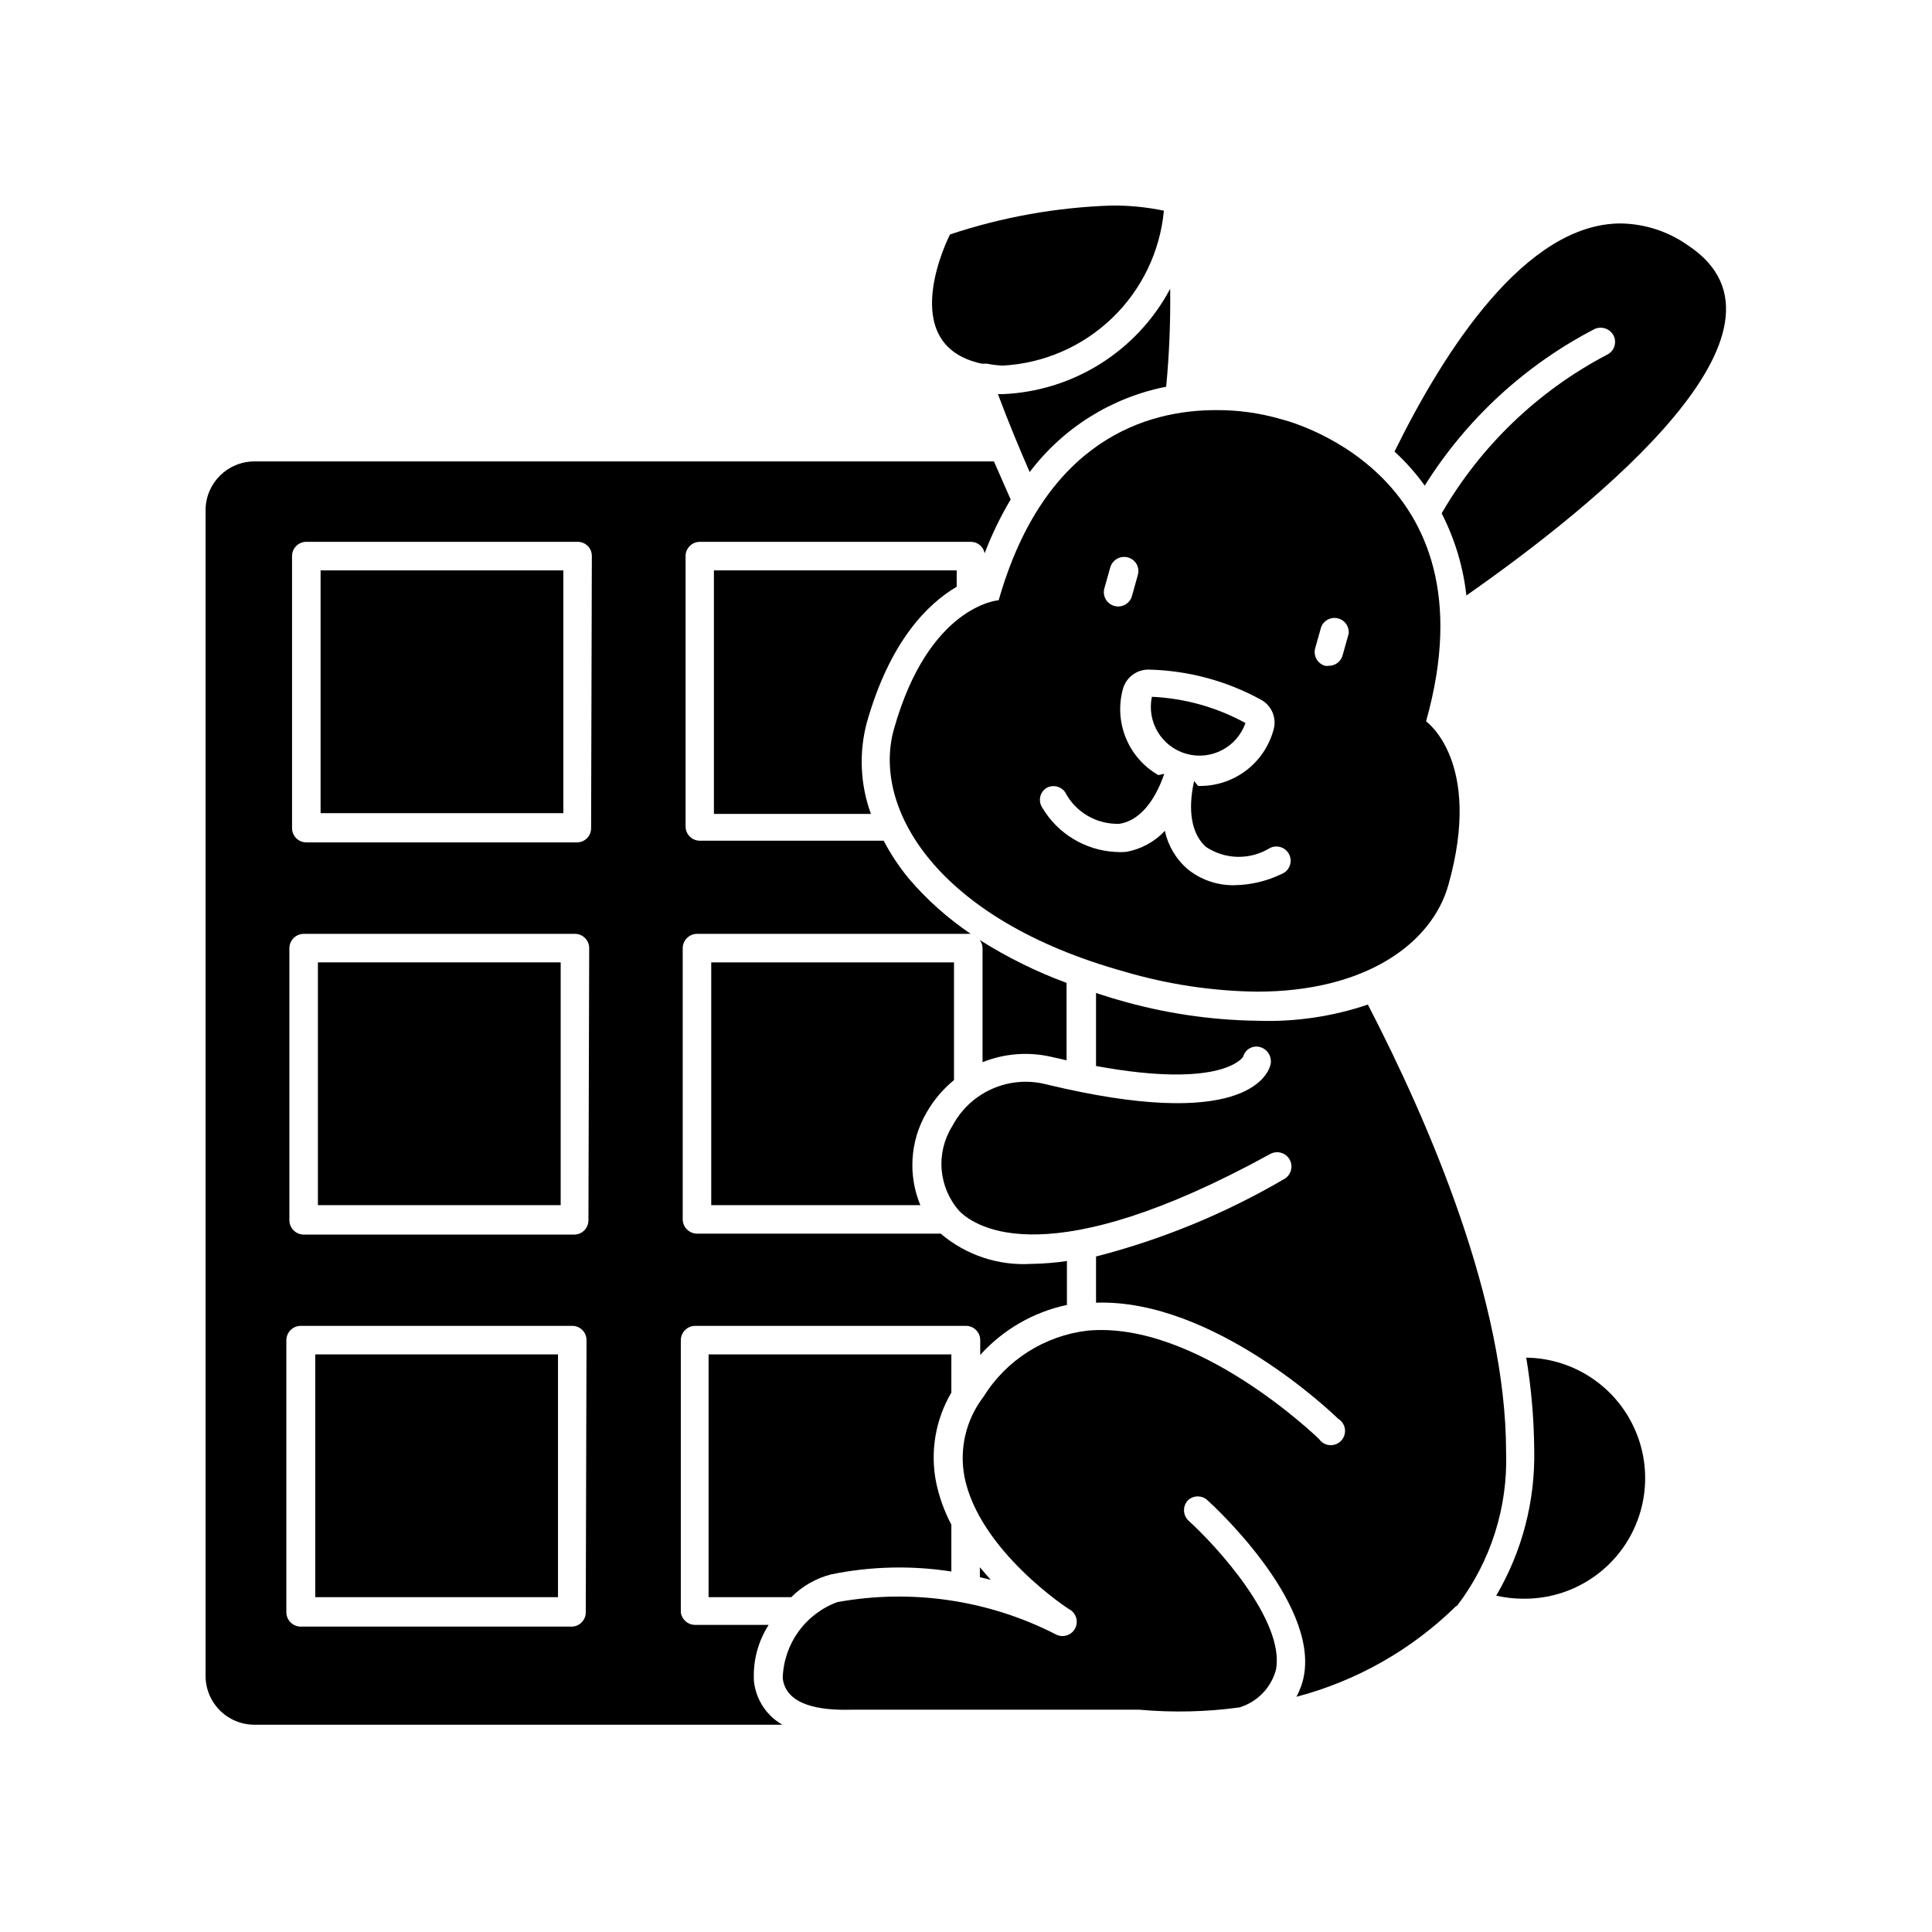 <?xml version="1.0" encoding="UTF-8"?>
<!-- Uploaded to: ICON Repo, www.iconrepo.com, Generator: ICON Repo Mixer Tools -->
<svg fill="#000000" width="800px" height="800px" version="1.1" viewBox="144 144 512 512" xmlns="http://www.w3.org/2000/svg">
 <g>
  <path d="m547.61 567.67c11.414 0.152 22.039-5.797 27.879-15.602 5.836-9.805 6-21.98 0.426-31.941-5.57-9.961-16.035-16.188-27.445-16.34 1.34 8.059 2.047 16.211 2.113 24.383 0.297 13.582-3.191 26.98-10.074 38.691 2.328 0.531 4.711 0.805 7.102 0.809z"/>
  <path d="m477.08 414.51c-12.453-0.18-24.824-2.047-36.777-5.543-2.016-0.555-3.93-1.211-5.844-1.812v19.348c33.703 6.195 38.945-2.367 38.996-2.469h-0.004c0.258-0.953 0.891-1.762 1.758-2.238 0.863-0.473 1.887-0.578 2.828-0.281 2.019 0.629 3.176 2.746 2.621 4.785-0.855 3.023-7.707 17.582-59.5 5.039-4.777-1.199-9.816-0.758-14.312 1.254-4.496 2.008-8.184 5.473-10.477 9.828-2.164 3.453-3.156 7.512-2.82 11.57 0.336 4.062 1.98 7.902 4.684 10.953 4.586 4.586 24.031 16.93 82.371-15.113l0.004-0.004c1.836-1.016 4.148-0.348 5.164 1.488 1.016 1.836 0.348 4.148-1.488 5.164-15.578 9.109-32.348 16.008-49.824 20.504v12.242c31.031-1.059 62.773 29.371 64.133 30.734 0.988 0.582 1.656 1.582 1.816 2.715 0.164 1.133-0.195 2.281-0.977 3.117-0.785 0.836-1.902 1.273-3.047 1.188-1.141-0.086-2.184-0.688-2.832-1.629-0.301-0.301-32.344-31.387-61.312-28.719-11.395 1.324-21.562 7.781-27.609 17.531-4.625 6.031-6.457 13.746-5.039 21.211 3.879 19.598 27.809 35.266 28.062 35.266v0.004c1.695 1.121 2.199 3.379 1.141 5.113-1.055 1.734-3.297 2.324-5.07 1.332-17.824-9.102-38.145-12.09-57.836-8.512-4.148 1.527-7.742 4.266-10.32 7.859-2.578 3.59-4.019 7.871-4.141 12.293 0.855 7.305 10.078 8.566 17.984 8.363h76.578 0.004c8.812 0.793 17.684 0.59 26.449-0.605 4.777-1.434 8.461-5.254 9.723-10.078 2.316-13-15.922-32.848-23.176-39.398l0.004 0.004c-1.52-1.418-1.633-3.789-0.254-5.344 1.477-1.473 3.867-1.473 5.34 0 1.211 1.059 29.02 26.551 25.492 46.301-0.355 1.996-1.039 3.918-2.012 5.695 15.91-4.176 30.461-12.422 42.219-23.934l0.453-0.301c8.844-11.668 13.398-26.023 12.895-40.656 0-39.699-20.152-86.707-36.625-118.55-9.465 3.199-19.438 4.652-29.422 4.281z"/>
  <path d="m422.62 424.08 4.031 0.906-0.004-20.508c-8.051-2.977-15.77-6.793-23.023-11.383 0.48 0.621 0.746 1.379 0.758 2.164v30.23c5.793-2.32 12.156-2.812 18.238-1.41z"/>
  <path d="m403.68 561.97 2.871 0.707-2.871-3.324z"/>
  <path d="m343.82 589.73c-0.359-5.324 1-10.625 3.879-15.117h-19.699c-1.836-0.105-3.336-1.5-3.578-3.324v-72.145c0.027-2.074 1.703-3.75 3.781-3.777h71.793c2.086 0 3.777 1.691 3.777 3.777v3.93c6.066-6.731 14.109-11.371 22.973-13.25v-11.637c-3.102 0.453-6.234 0.707-9.371 0.754-8.762 0.555-17.395-2.32-24.082-8.012h-64.586c-2.078-0.027-3.754-1.703-3.781-3.777v-71.895c0.027-2.074 1.703-3.75 3.781-3.777h71.891c0.219-0.027 0.438-0.027 0.656 0-6.094-4.109-11.602-9.023-16.375-14.609-2.578-3.117-4.824-6.492-6.699-10.078h-48.719c-2.086 0-3.777-1.691-3.777-3.777v-71.641c0-2.09 1.691-3.781 3.777-3.781h71.844c1.781-0.004 3.309 1.27 3.629 3.023 1.895-4.938 4.203-9.707 6.902-14.258-1.41-3.176-2.922-6.648-4.434-10.078l-195.98 0.004c-7.09-0.004-12.863 5.703-12.945 12.797v309.04c0 3.434 1.363 6.727 3.789 9.156 2.43 2.426 5.723 3.793 9.156 3.793h139.91c-4.156-2.379-6.941-6.582-7.508-11.336zm-44.586-18.441c0 2.086-1.695 3.781-3.781 3.781h-71.793c-2.074-0.027-3.75-1.703-3.777-3.781v-72.145c0.027-2.074 1.703-3.75 3.777-3.777h71.996c2.086 0 3.777 1.691 3.777 3.777zm0.707-103.89-0.004 0.004c0 2.086-1.691 3.777-3.777 3.777h-71.691c-2.078-0.027-3.754-1.703-3.781-3.777v-72.148c0.027-2.074 1.703-3.75 3.781-3.777h71.891c2.09 0 3.781 1.691 3.781 3.777zm0.707-103.94-0.004 0.004c0.012 1.008-0.383 1.977-1.094 2.688-0.711 0.711-1.68 1.105-2.688 1.09h-71.691c-2.086 0-3.777-1.691-3.777-3.777v-72.094c0-2.09 1.691-3.781 3.777-3.781h71.895c1.008-0.012 1.977 0.383 2.688 1.094 0.711 0.711 1.105 1.68 1.09 2.688z"/>
  <path d="m228.96 295.16h64.336v64.336h-64.336z"/>
  <path d="m397.53 299.49v-4.332h-64.336v64.539h41.613c-2.828-7.742-3.215-16.164-1.109-24.133 6.148-21.766 16.223-31.59 23.832-36.074z"/>
  <path d="m228.25 399.04h64.336v64.336h-64.336z"/>
  <path d="m396.82 430.23v-31.184h-64.336v64.336h55.418c-3.309-7.969-2.715-17.023 1.613-24.484 1.879-3.316 4.356-6.258 7.305-8.668z"/>
  <path d="m227.54 502.93h64.336v64.336h-64.336z"/>
  <path d="m396.12 502.93h-64.34v64.336h21.918c2.914-2.93 6.57-5.019 10.578-6.043 10.484-2.144 21.27-2.398 31.844-0.758v-12.395c-1.848-3.523-3.207-7.289-4.031-11.184-1.629-8.168-0.195-16.652 4.031-23.828z"/>
  <path d="m591.45 209.11c-5.238-3.746-11.496-5.801-17.934-5.894-25.191 0-46.754 33.605-59.953 60.457 2.973 2.723 5.656 5.742 8.008 9.02 11.031-17.621 26.586-31.957 45.043-41.516 1.895-0.836 4.109-0.039 5.035 1.812 0.43 0.91 0.48 1.953 0.141 2.898-0.34 0.945-1.043 1.715-1.953 2.141-18.27 9.59-33.449 24.156-43.781 42.02 3.488 6.797 5.707 14.172 6.551 21.762 34.914-24.434 91.945-70.684 58.844-92.699z"/>
  <path d="m409.72 248.45h-1.258c2.769 7.406 5.691 14.41 8.414 20.656h-0.004c8.863-11.734 21.742-19.789 36.176-22.621 0.82-8.625 1.172-17.285 1.059-25.945-8.797 16.516-25.688 27.137-44.387 27.91z"/>
  <path d="m521.92 335.16c18.844-66.805-38.543-80.105-38.543-80.105v-0.004c-5.582-1.613-11.367-2.41-17.18-2.367-18.035 0-45.344 7.656-57.535 50.383 0 0-18.488 1.258-27.762 34.16-5.844 20.758 11.082 50.383 61.164 64.285 11.375 3.348 23.156 5.129 35.016 5.289 29.02 0 46.402-12.898 50.734-28.215 9.27-32.746-5.894-43.426-5.894-43.426zm-85.246-35.266 1.562-5.543c0.586-2.008 2.668-3.172 4.684-2.621 0.969 0.258 1.793 0.895 2.285 1.766 0.492 0.871 0.613 1.906 0.336 2.867l-1.562 5.594c-0.57 2.016-2.668 3.191-4.684 2.621-2.019-0.57-3.191-2.668-2.621-4.688zm46.754 75.824v-0.004c-3.828 1.824-8.004 2.801-12.242 2.871-4.566 0.102-9.016-1.434-12.547-4.332-3.012-2.633-5.098-6.164-5.945-10.078-2.746 2.957-6.394 4.922-10.375 5.594-0.926 0.078-1.852 0.078-2.773 0-8.039-0.445-15.324-4.891-19.395-11.84-1.051-1.691-0.586-3.91 1.055-5.039 1.688-1.031 3.883-0.594 5.039 1.008 1.363 2.629 3.449 4.816 6.008 6.309 2.562 1.488 5.492 2.219 8.453 2.106 5.039-0.805 9.219-5.594 11.84-13.25l-1.562 0.352v0.004c-3.891-2.234-6.926-5.703-8.621-9.855-1.699-4.152-1.961-8.75-0.75-13.07 0.895-3.07 3.758-5.141 6.953-5.039 10.391 0.258 20.566 3.004 29.672 8.012 2.844 1.59 4.188 4.949 3.227 8.062-1.18 4.238-3.711 7.981-7.215 10.645-3.5 2.664-7.781 4.109-12.184 4.117h-0.555l-1.055-1.312c-1.762 7.859-0.656 14.156 3.176 17.48l-0.004 0.004c2.477 1.641 5.367 2.547 8.34 2.609 2.969 0.062 5.894-0.719 8.438-2.258 0.922-0.52 2.019-0.625 3.023-0.297 1.008 0.328 1.828 1.062 2.266 2.023 0.441 0.961 0.457 2.062 0.043 3.039-0.41 0.973-1.211 1.73-2.207 2.086zm17.938-63.633-1.562 5.594v-0.004c-0.453 1.633-1.934 2.766-3.629 2.769-0.332 0.055-0.676 0.055-1.008 0-0.973-0.27-1.793-0.914-2.285-1.797-0.492-0.879-0.613-1.918-0.336-2.887l1.562-5.543c0.684-1.836 2.664-2.848 4.555-2.32 1.891 0.523 3.062 2.41 2.699 4.336z"/>
  <path d="m474.06 335.61c-7.625-4.18-16.102-6.555-24.789-6.953-1.422 6.656 2.574 13.273 9.133 15.113 6.555 1.84 13.41-1.734 15.656-8.16z"/>
  <path d="m409.72 240.89c10.863-0.582 21.152-5.047 28.996-12.586 7.844-7.535 12.715-17.645 13.727-28.473-4.559-0.945-9.203-1.402-13.855-1.359-14.57 0.473-28.992 3.051-42.824 7.656 0 0-15.113 29.27 8.465 34.258h1.359c1.363 0.273 2.746 0.441 4.133 0.504z"/>
 </g>
</svg>